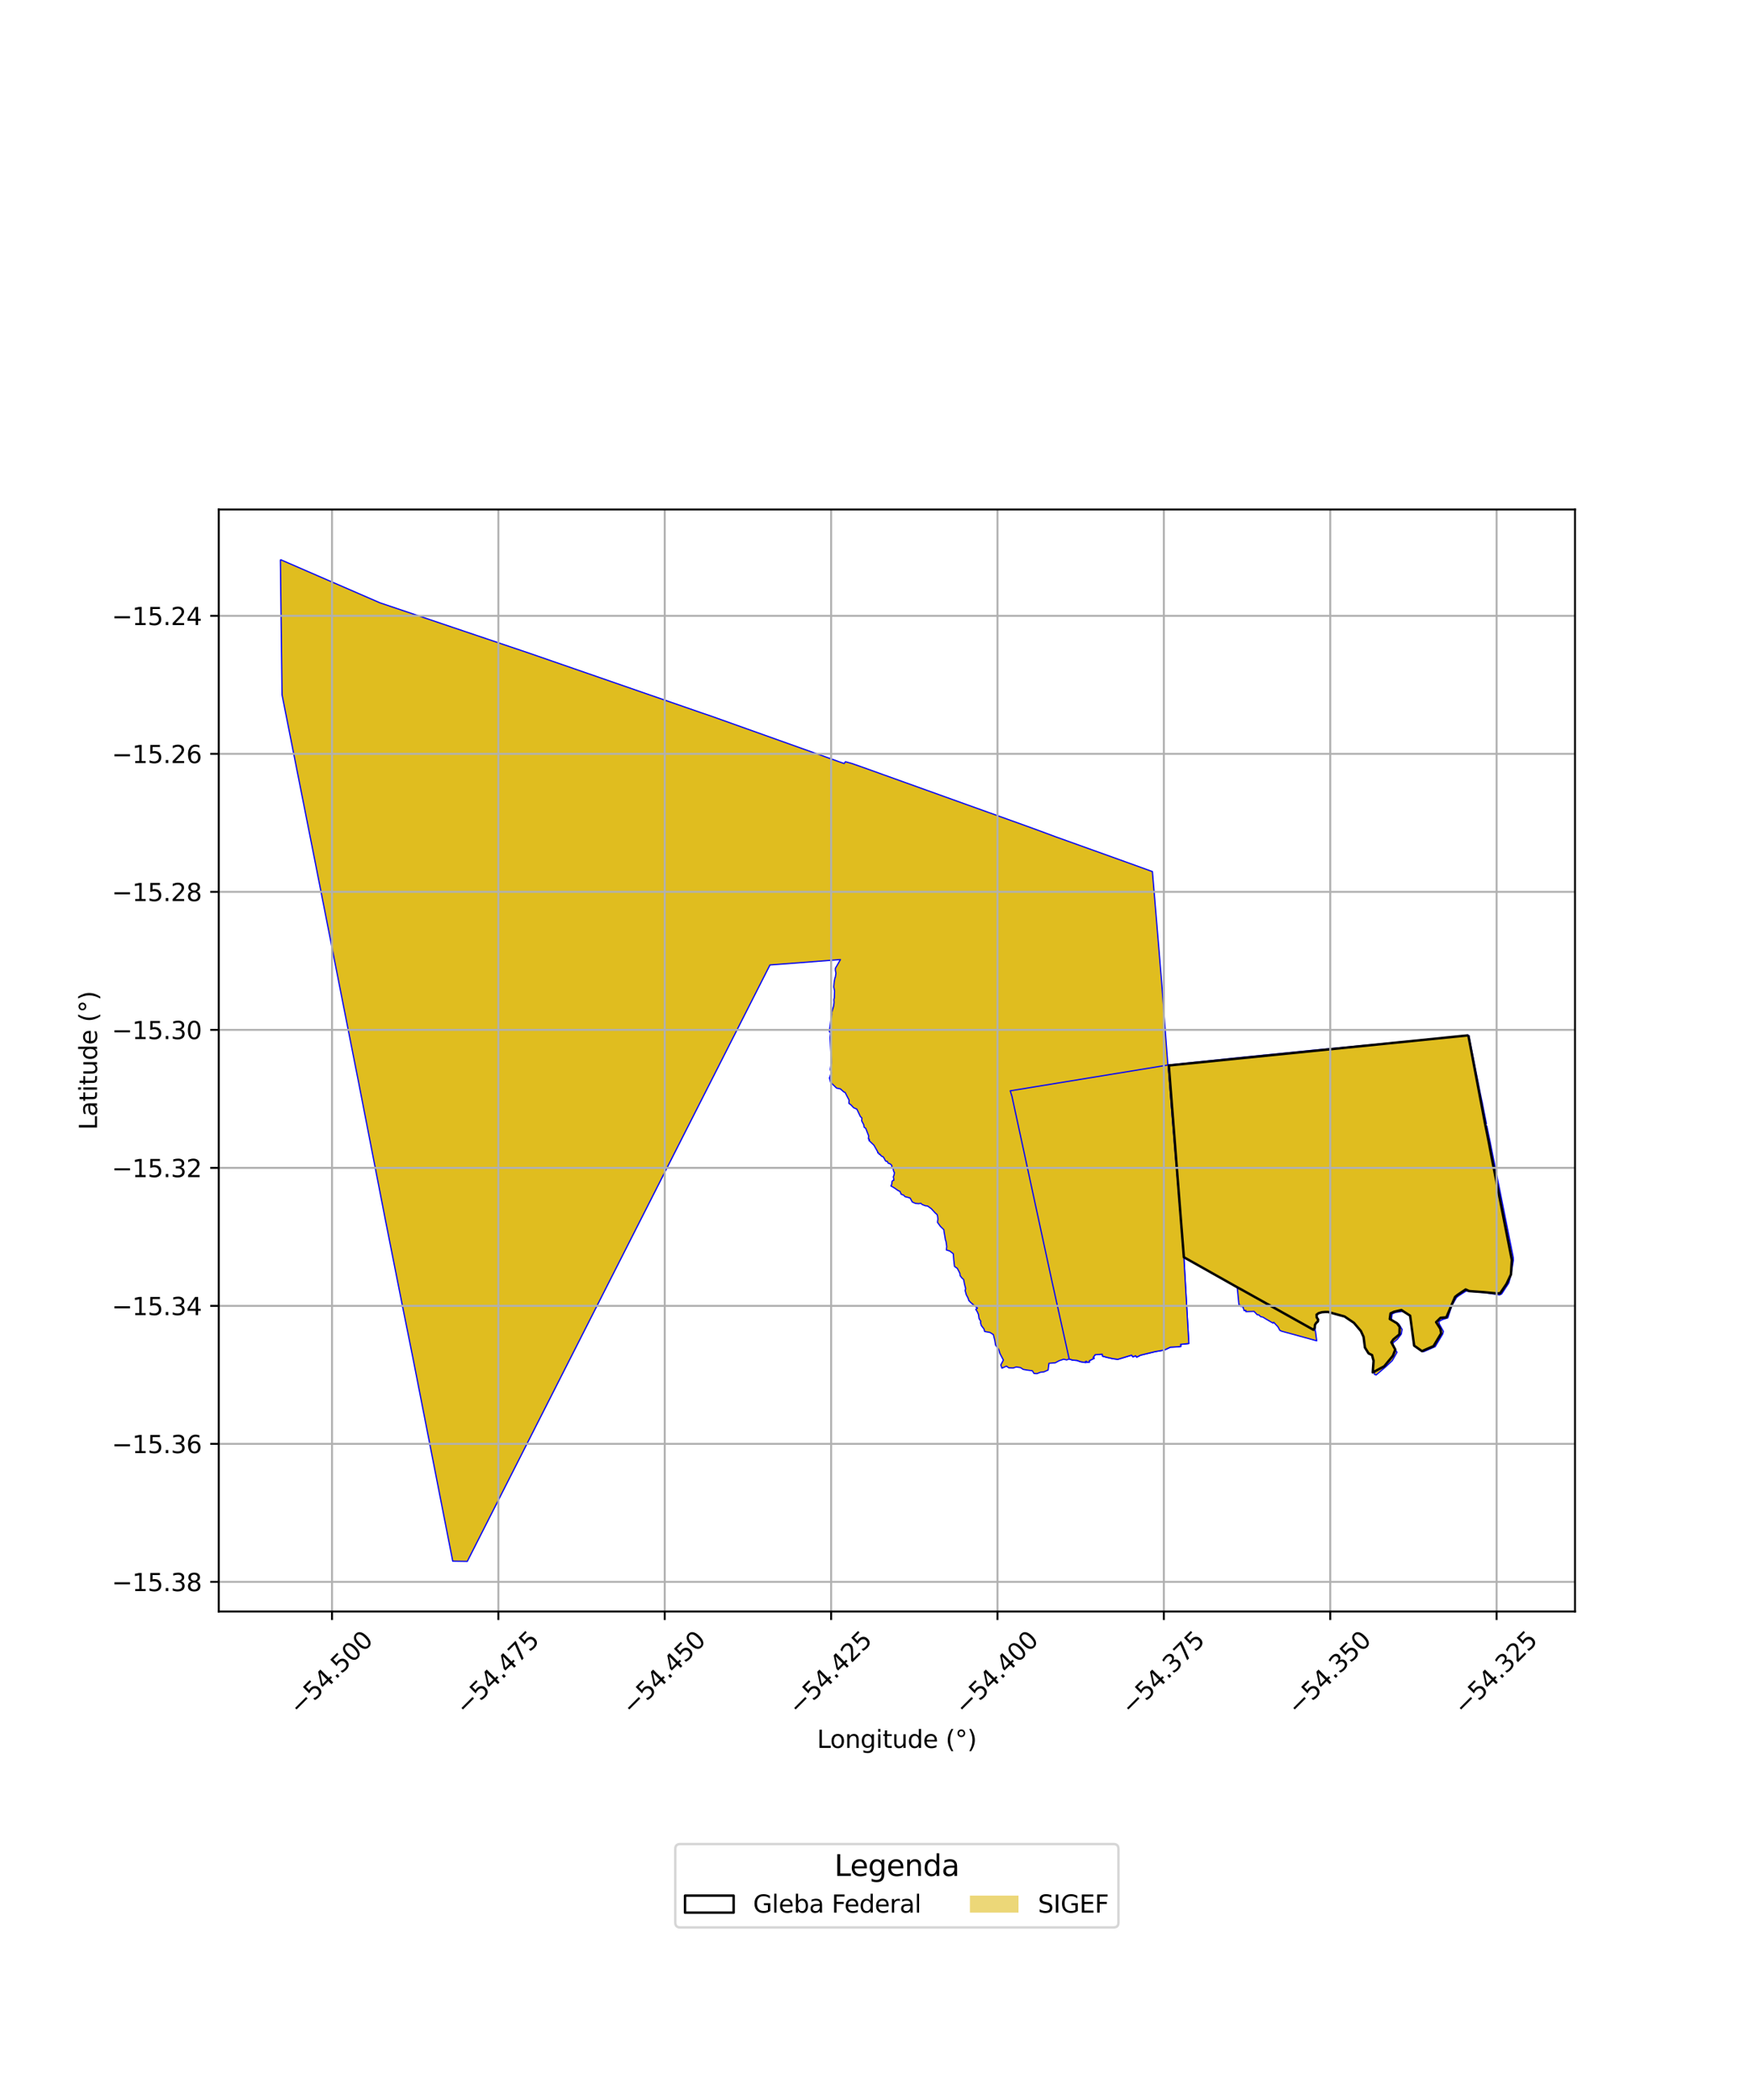 <?xml version="1.0" encoding="utf-8" standalone="no"?>
<!DOCTYPE svg PUBLIC "-//W3C//DTD SVG 1.1//EN"
  "http://www.w3.org/Graphics/SVG/1.1/DTD/svg11.dtd">
<svg xmlns:xlink="http://www.w3.org/1999/xlink" width="720pt" height="864pt" viewBox="0 0 720 864" xmlns="http://www.w3.org/2000/svg" version="1.1">
 <defs>
  <style type="text/css">*{stroke-linejoin: round; stroke-linecap: butt}</style>
 </defs>
 <g id="figure_1">
  <g id="patch_1">
   <path d="M 0 864 
L 720 864 
L 720 0 
L 0 0 
z
" style="fill: #ffffff"/>
  </g>
  <g id="axes_1">
   <g id="patch_2">
    <path d="M 90 663.02 
L 648 663.02 
L 648 209.62 
L 90 209.62 
z
" style="fill: #ffffff"/>
   </g>
   <g id="PatchCollection_1">
    <path d="M 115.364 230.229 
L 156.335 248.016 
L 217.997 268.826 
L 263.679 284.645 
L 288.61 293.276 
L 292.406 294.566 
L 347.28 314.133 
L 347.842 313.383 
L 350.542 314.144 
L 353.766 315.262 
L 362.848 318.518 
L 371.245 321.529 
L 379.985 324.667 
L 388.726 327.806 
L 397.459 330.942 
L 406.2 334.075 
L 421.694 339.633 
L 426.936 341.539 
L 434.434 344.319 
L 463.345 354.686 
L 474.137 358.59 
L 476.333 384.757 
L 477.876 403.397 
L 484.487 491.287 
L 485.075 491.955 
L 487.075 517.258 
L 489.108 552.764 
L 485.696 553.129 
L 485.864 553.953 
L 484.532 554.134 
L 481.491 554.292 
L 479.005 555.469 
L 475.207 556.122 
L 472.288 556.826 
L 469.269 557.568 
L 467.684 558.375 
L 467.193 557.815 
L 466.136 558.284 
L 465.545 557.561 
L 459.867 559.287 
L 457.784 559 
L 455.323 558.44 
L 453.588 557.963 
L 453.477 557.159 
L 450.57 557.387 
L 449.712 558.584 
L 450.208 558.841 
L 449.094 559.387 
L 448.128 559.898 
L 448.245 560.434 
L 447.194 560.531 
L 447.051 560.069 
L 446.609 560.126 
L 446.696 560.593 
L 444.589 560.266 
L 443.086 559.733 
L 441.224 559.581 
L 439.877 559.136 
L 438.857 559.519 
L 437.64 559.218 
L 435.747 559.854 
L 434.138 560.708 
L 431.561 560.914 
L 431.225 563.672 
L 429.48 564.439 
L 428.054 564.604 
L 426.613 565.156 
L 425.423 565.091 
L 424.728 563.963 
L 422.613 563.692 
L 420.954 563.398 
L 419.881 562.683 
L 418.135 562.4 
L 416.854 562.847 
L 415.102 562.789 
L 414.069 562.074 
L 412.232 562.906 
L 411.76 561.572 
L 412.831 559.584 
L 411.422 556.916 
L 410.876 555.126 
L 409.584 553.381 
L 409.282 551.445 
L 408.689 549.09 
L 407.33 548.214 
L 405.108 547.803 
L 404.837 546.78 
L 403.771 545.403 
L 403.392 544.144 
L 403.536 543.662 
L 402.799 542.474 
L 402.553 540.782 
L 402.069 539.674 
L 401.461 538.711 
L 402.146 538.223 
L 399.425 535.933 
L 398.618 535.087 
L 398.284 534.067 
L 397.571 532.738 
L 397.083 530.952 
L 397.3 530.179 
L 396.827 528.326 
L 396.465 526.437 
L 395.741 525.776 
L 395.026 524.845 
L 394.929 523.904 
L 393.864 521.84 
L 392.71 521.058 
L 392.404 518.466 
L 392.207 515.823 
L 390.731 514.692 
L 389.366 514.283 
L 389.509 512.867 
L 389.209 510.734 
L 389 510.23 
L 388.39 506.617 
L 388.332 505.946 
L 386.928 504.584 
L 385.704 502.918 
L 385.87 501.454 
L 385.741 500.396 
L 385.518 499.676 
L 384.782 499.052 
L 383.153 497.282 
L 381.64 496.19 
L 380.68 496.075 
L 379.34 495.547 
L 378.897 495.091 
L 377.96 495.229 
L 376.667 495.118 
L 375.326 494.527 
L 374.454 492.914 
L 373.466 492.614 
L 372.332 492.335 
L 371.87 491.791 
L 371.412 491.577 
L 370.753 491.345 
L 370.302 490.215 
L 369.44 489.786 
L 368.189 488.903 
L 367.179 488.274 
L 366.574 487.969 
L 366.946 486.994 
L 366.988 486.168 
L 367.32 485.672 
L 367.729 485.623 
L 367.741 485.158 
L 367.536 484.137 
L 367.834 483.499 
L 367.995 482.384 
L 367.726 482.037 
L 367.522 481.239 
L 367.455 480.799 
L 366.936 480.307 
L 366.868 479.436 
L 366.534 479.085 
L 366.029 478.748 
L 365.405 478.571 
L 365.042 477.79 
L 364.603 477.82 
L 364.258 477.51 
L 363.573 476.223 
L 363.23 475.861 
L 362.821 475.746 
L 362.259 475.28 
L 362.181 474.959 
L 361.689 474.879 
L 361.402 474.289 
L 361.104 474.27 
L 361.071 473.818 
L 359.541 471.15 
L 357.47 469.18 
L 357.724 468.953 
L 357.61 468.675 
L 357.276 468.553 
L 357.381 467.307 
L 356.166 464.199 
L 355.541 463.801 
L 355.376 462.786 
L 354.505 461.111 
L 354.612 459.989 
L 353.986 459.375 
L 352.527 456.334 
L 351.204 455.747 
L 350.074 454.543 
L 349.24 453.956 
L 349.317 452.598 
L 347.696 449.462 
L 347.136 449.219 
L 345.735 447.988 
L 344.18 447.675 
L 341.732 445.291 
L 341.254 443.537 
L 342.001 441.423 
L 341.58 439.988 
L 342.026 437.286 
L 341.968 435.514 
L 341.48 426.856 
L 341.738 424.919 
L 341.195 424.403 
L 341.985 418.595 
L 342.13 417.807 
L 342.221 417.44 
L 342.195 416.485 
L 342.966 413.947 
L 343.15 412.453 
L 343.084 411.206 
L 343.259 410.556 
L 343.362 407.719 
L 343.03 406.054 
L 343.233 403.82 
L 343.5 402.421 
L 343.698 401.955 
L 343.926 400.396 
L 343.699 399.255 
L 343.7 398.372 
L 344.653 396.754 
L 345.772 394.792 
L 321.38 396.679 
L 316.783 397.018 
L 192.257 642.411 
L 186.265 642.314 
L 183.674 629.089 
L 179.162 606.063 
L 170.082 559.717 
L 168.243 550.538 
L 165.642 537.631 
L 158.673 502.515 
L 147.63 445.794 
L 140.588 410.182 
L 129.454 353.611 
L 116.03 285.833 
L 115.364 230.229 
" clip-path="url(#p179f3bffa0)" style="fill: #e0bd1f; stroke: #0000ff; stroke-width: 0.5"/>
    <path d="M 480.63 438.17 
L 482.511 461.964 
L 487.075 517.258 
L 489.124 552.749 
L 485.712 553.113 
L 485.88 553.937 
L 484.548 554.119 
L 481.507 554.276 
L 479.021 555.454 
L 475.223 556.106 
L 472.304 556.809 
L 469.285 557.551 
L 467.7 558.358 
L 467.209 557.799 
L 466.151 558.267 
L 465.561 557.544 
L 459.883 559.27 
L 457.8 558.983 
L 455.339 558.423 
L 453.603 557.946 
L 453.492 557.142 
L 450.585 557.37 
L 449.728 558.567 
L 450.223 558.823 
L 449.109 559.37 
L 448.144 559.881 
L 448.261 560.416 
L 447.21 560.514 
L 447.067 560.052 
L 446.625 560.109 
L 446.711 560.576 
L 444.605 560.249 
L 443.101 559.716 
L 441.239 559.564 
L 439.892 559.119 
L 432.773 527.011 
L 416.335 451.005 
L 415.632 448.801 
L 480.63 438.17 
" clip-path="url(#p179f3bffa0)" style="fill: #e0bd1f; stroke: #0000ff; stroke-width: 0.5"/>
    <path d="M 514.983 459.34 
L 516.88 484.653 
L 516.946 485.453 
L 520.581 536.046 
L 510.805 530.575 
L 507.954 487.225 
L 507.922 486.75 
L 507.9 486.401 
L 507.401 478.689 
L 506.219 460.087 
L 513.697 459.471 
L 514.983 459.34 
" clip-path="url(#p179f3bffa0)" style="fill: #e0bd1f; stroke: #0000ff; stroke-width: 0.5"/>
    <path d="M 509.04 529.622 
L 510.805 530.575 
L 520.581 536.046 
L 541.196 547.565 
L 541.743 551.652 
L 527.334 547.703 
L 526.565 547.341 
L 525.776 545.886 
L 524.023 544.033 
L 523.715 544.348 
L 520.303 542.367 
L 519.722 541.96 
L 518.651 541.686 
L 517.904 540.974 
L 517.289 540.958 
L 515.949 539.541 
L 512.594 539.647 
L 512.562 539.105 
L 511.908 539.25 
L 511.298 537.577 
L 510.496 537.537 
L 510.665 537.419 
L 510.323 536.97 
L 509.724 536.871 
L 509.04 529.622 
" clip-path="url(#p179f3bffa0)" style="fill: #e0bd1f; stroke: #0000ff; stroke-width: 0.5"/>
    <path d="M 519.964 434.118 
L 521.611 458.858 
L 514.983 459.34 
L 513.697 459.471 
L 512.019 434.918 
L 519.964 434.118 
" clip-path="url(#p179f3bffa0)" style="fill: #e0bd1f; stroke: #0000ff; stroke-width: 0.5"/>
    <path d="M 540.985 457.302 
L 541.273 462.392 
L 541.911 471.291 
L 541.986 472.116 
L 543.017 486.128 
L 546.85 540.004 
L 546.418 539.785 
L 545.143 539.79 
L 543.89 539.892 
L 542.521 540.278 
L 541.684 540.903 
L 541.727 541.988 
L 542.305 542.878 
L 542.21 543.672 
L 541.51 544.3 
L 541.006 545.121 
L 540.924 546.311 
L 541.133 547.097 
L 520.581 536.046 
L 516.946 485.453 
L 516.88 484.653 
L 514.983 459.34 
L 521.611 458.858 
L 540.985 457.302 
" clip-path="url(#p179f3bffa0)" style="fill: #e0bd1f; stroke: #0000ff; stroke-width: 0.5"/>
    <path d="M 539.011 432.222 
L 540.374 450.047 
L 540.985 457.302 
L 521.611 458.858 
L 519.964 434.118 
L 539.011 432.222 
" clip-path="url(#p179f3bffa0)" style="fill: #e0bd1f; stroke: #0000ff; stroke-width: 0.5"/>
    <path d="M 488.527 461.533 
L 489.769 479.753 
L 492.533 520.322 
L 487.075 517.258 
L 482.511 461.964 
L 488.527 461.533 
" clip-path="url(#p179f3bffa0)" style="fill: #e0bd1f; stroke: #0000ff; stroke-width: 0.5"/>
    <path d="M 512.019 434.918 
L 513.697 459.471 
L 506.219 460.087 
L 488.527 461.533 
L 482.511 461.964 
L 480.63 438.17 
L 512.019 434.918 
" clip-path="url(#p179f3bffa0)" style="fill: #e0bd1f; stroke: #0000ff; stroke-width: 0.5"/>
    <path d="M 506.219 460.087 
L 507.401 478.689 
L 489.769 479.753 
L 488.527 461.533 
L 506.219 460.087 
" clip-path="url(#p179f3bffa0)" style="fill: #e0bd1f; stroke: #0000ff; stroke-width: 0.5"/>
    <path d="M 507.401 478.689 
L 507.922 486.75 
L 510.805 530.575 
L 509.04 529.622 
L 492.533 520.322 
L 490.498 490.428 
L 489.769 479.753 
L 507.401 478.689 
" clip-path="url(#p179f3bffa0)" style="fill: #e0bd1f; stroke: #0000ff; stroke-width: 0.5"/>
    <path d="M 604.299 425.89 
L 609.237 450.887 
L 592.001 452.625 
L 591.146 444.631 
L 540.374 450.047 
L 539.011 432.222 
L 589.341 427.416 
L 590.184 427.333 
L 604.299 425.89 
" clip-path="url(#p179f3bffa0)" style="fill: #e0bd1f; stroke: #0000ff; stroke-width: 0.5"/>
    <path d="M 609.824 453.569 
L 611.557 462.372 
L 541.911 471.291 
L 541.273 462.392 
L 609.824 453.569 
" clip-path="url(#p179f3bffa0)" style="fill: #e0bd1f; stroke: #0000ff; stroke-width: 0.5"/>
    <path d="M 591.146 444.631 
L 592.001 452.625 
L 609.237 450.887 
L 609.824 453.569 
L 541.273 462.392 
L 540.985 457.302 
L 540.374 450.047 
L 591.146 444.631 
" clip-path="url(#p179f3bffa0)" style="fill: #e0bd1f; stroke: #0000ff; stroke-width: 0.5"/>
    <path d="M 586.157 481.175 
L 593.468 542.894 
L 591.945 543.748 
L 592.246 544.868 
L 593.846 547.737 
L 593.599 548.828 
L 590.472 554.062 
L 585.716 556.131 
L 584.2 555.539 
L 582.542 553.899 
L 581.493 551.384 
L 580.81 541.547 
L 577.004 539.529 
L 574.163 539.975 
L 572.758 540.595 
L 572.448 543.117 
L 575.513 544.732 
L 576.871 546.947 
L 576.543 548.877 
L 574.94 550.984 
L 573.15 552.471 
L 573.148 553.851 
L 574.776 556.368 
L 572.837 559.795 
L 570.112 562.365 
L 566.202 565.688 
L 565.464 565.44 
L 565.765 560.11 
L 565.102 558.146 
L 563.754 557.043 
L 561.964 554.784 
L 561.658 550.275 
L 560.546 547.849 
L 557.759 544.38 
L 553.84 541.873 
L 546.85 540.004 
L 543.017 486.128 
L 586.157 481.175 
" clip-path="url(#p179f3bffa0)" style="fill: #e0bd1f; stroke: #0000ff; stroke-width: 0.5"/>
    <path d="M 614.699 477.898 
L 622.609 517.405 
L 622.636 518.598 
L 621.657 524.589 
L 620.758 527.864 
L 617.851 532.342 
L 616.968 532.772 
L 611.241 531.883 
L 603.194 531.176 
L 600.254 533.052 
L 599.28 533.82 
L 597.352 537.091 
L 595.674 542.226 
L 593.468 542.894 
L 586.157 481.175 
L 614.699 477.898 
" clip-path="url(#p179f3bffa0)" style="fill: #e0bd1f; stroke: #0000ff; stroke-width: 0.5"/>
    <path d="M 611.691 463.107 
L 613.198 470.402 
L 614.699 477.898 
L 586.157 481.175 
L 543.017 486.128 
L 541.998 472.27 
L 611.691 463.107 
" clip-path="url(#p179f3bffa0)" style="fill: #e0bd1f; stroke: #0000ff; stroke-width: 0.5"/>
    <path d="M 604.107 425.965 
L 611.062 462.625 
L 612.572 470.171 
L 613.585 475.568 
L 622.011 518.367 
L 621.649 524.351 
L 619.816 528.234 
L 617.194 532.106 
L 615.535 532.118 
L 610.603 531.63 
L 604.492 531.196 
L 602.995 530.532 
L 599.609 532.817 
L 598.654 533.588 
L 595.074 541.989 
L 592.681 542.189 
L 590.86 543.966 
L 592.615 546.721 
L 592.934 548.607 
L 589.805 553.827 
L 585.048 555.902 
L 581.823 553.645 
L 580.164 541.312 
L 576.581 539.001 
L 573.534 539.7 
L 572.12 540.365 
L 571.802 542.667 
L 574.771 544.431 
L 575.868 545.933 
L 575.762 549.005 
L 573.285 551.055 
L 572.441 552.27 
L 574.061 555.25 
L 573.085 557.808 
L 569.515 562.133 
L 564.787 564.654 
L 565.122 559.886 
L 564.483 557.5 
L 563.078 556.833 
L 561.575 554.435 
L 561.014 550.053 
L 559.901 547.623 
L 557.032 544.24 
L 553.196 541.646 
L 546.418 539.785 
L 545.143 539.79 
L 543.89 539.892 
L 542.521 540.278 
L 541.684 540.903 
L 541.727 541.988 
L 542.305 542.878 
L 542.21 543.672 
L 541.51 544.3 
L 541.006 545.121 
L 540.924 546.311 
L 540.393 547.113 
L 510.805 530.575 
L 509.04 529.622 
L 492.533 520.322 
L 487.075 517.258 
L 485.075 491.955 
L 480.885 438.366 
L 604.107 425.965 
" clip-path="url(#p179f3bffa0)" style="fill: #e0bd1f; stroke: #0000ff; stroke-width: 0.5"/>
   </g>
   <g id="PatchCollection_2">
    <path d="M 604.107 425.965 
L 611.062 462.625 
L 612.572 470.171 
L 613.585 475.568 
L 622.011 518.367 
L 621.649 524.351 
L 619.816 528.234 
L 617.194 532.106 
L 615.535 532.118 
L 610.603 531.63 
L 604.492 531.196 
L 602.995 530.532 
L 599.609 532.817 
L 598.654 533.588 
L 595.074 541.989 
L 592.681 542.189 
L 590.86 543.966 
L 592.615 546.721 
L 592.934 548.607 
L 589.805 553.827 
L 585.048 555.902 
L 581.823 553.645 
L 580.164 541.312 
L 576.581 539.001 
L 573.534 539.7 
L 572.12 540.365 
L 571.802 542.667 
L 574.771 544.431 
L 575.868 545.933 
L 575.762 549.005 
L 573.285 551.055 
L 572.441 552.27 
L 574.061 555.25 
L 573.085 557.808 
L 569.515 562.133 
L 564.787 564.654 
L 565.122 559.886 
L 564.483 557.5 
L 563.078 556.833 
L 561.575 554.435 
L 561.014 550.053 
L 559.901 547.623 
L 557.032 544.24 
L 553.196 541.646 
L 546.418 539.785 
L 545.143 539.79 
L 543.89 539.892 
L 542.521 540.278 
L 541.684 540.903 
L 541.727 541.988 
L 542.305 542.878 
L 542.21 543.672 
L 541.51 544.3 
L 541.006 545.121 
L 540.924 546.311 
L 540.393 547.113 
L 510.805 530.575 
L 509.04 529.622 
L 492.533 520.322 
L 487.075 517.258 
L 485.075 491.955 
L 480.885 438.366 
L 604.107 425.965 
" clip-path="url(#p179f3bffa0)" style="fill: none; stroke: #000000"/>
   </g>
   <g id="matplotlib.axis_1">
    <g id="xtick_1">
     <g id="line2d_1">
      <path d="M 136.595 663.02 
L 136.595 209.62 
" clip-path="url(#p179f3bffa0)" style="fill: none; stroke: #b0b0b0; stroke-width: 0.8; stroke-linecap: square"/>
     </g>
     <g id="line2d_2">
      <defs>
       <path id="mec76b5259a" d="M 0 0 
L 0 3.5 
" style="stroke: #000000; stroke-width: 0.8"/>
      </defs>
      <g>
       <use xlink:href="#mec76b5259a" x="136.595" y="663.02" style="stroke: #000000; stroke-width: 0.8"/>
      </g>
     </g>
     <g id="text_1">
      <!-- −54.500 -->
      <g transform="translate(123.213 706.061) rotate(-45) scale(0.1 -0.1)">
       <defs>
        <path id="DejaVuSans-2212" d="M 678 2272 
L 4684 2272 
L 4684 1741 
L 678 1741 
L 678 2272 
z
" transform="scale(0.016)"/>
        <path id="DejaVuSans-35" d="M 691 4666 
L 3169 4666 
L 3169 4134 
L 1269 4134 
L 1269 2991 
Q 1406 3038 1543 3061 
Q 1681 3084 1819 3084 
Q 2600 3084 3056 2656 
Q 3513 2228 3513 1497 
Q 3513 744 3044 326 
Q 2575 -91 1722 -91 
Q 1428 -91 1123 -41 
Q 819 9 494 109 
L 494 744 
Q 775 591 1075 516 
Q 1375 441 1709 441 
Q 2250 441 2565 725 
Q 2881 1009 2881 1497 
Q 2881 1984 2565 2268 
Q 2250 2553 1709 2553 
Q 1456 2553 1204 2497 
Q 953 2441 691 2322 
L 691 4666 
z
" transform="scale(0.016)"/>
        <path id="DejaVuSans-34" d="M 2419 4116 
L 825 1625 
L 2419 1625 
L 2419 4116 
z
M 2253 4666 
L 3047 4666 
L 3047 1625 
L 3713 1625 
L 3713 1100 
L 3047 1100 
L 3047 0 
L 2419 0 
L 2419 1100 
L 313 1100 
L 313 1709 
L 2253 4666 
z
" transform="scale(0.016)"/>
        <path id="DejaVuSans-2e" d="M 684 794 
L 1344 794 
L 1344 0 
L 684 0 
L 684 794 
z
" transform="scale(0.016)"/>
        <path id="DejaVuSans-30" d="M 2034 4250 
Q 1547 4250 1301 3770 
Q 1056 3291 1056 2328 
Q 1056 1369 1301 889 
Q 1547 409 2034 409 
Q 2525 409 2770 889 
Q 3016 1369 3016 2328 
Q 3016 3291 2770 3770 
Q 2525 4250 2034 4250 
z
M 2034 4750 
Q 2819 4750 3233 4129 
Q 3647 3509 3647 2328 
Q 3647 1150 3233 529 
Q 2819 -91 2034 -91 
Q 1250 -91 836 529 
Q 422 1150 422 2328 
Q 422 3509 836 4129 
Q 1250 4750 2034 4750 
z
" transform="scale(0.016)"/>
       </defs>
       <use xlink:href="#DejaVuSans-2212"/>
       <use xlink:href="#DejaVuSans-35" transform="translate(83.789 0)"/>
       <use xlink:href="#DejaVuSans-34" transform="translate(147.412 0)"/>
       <use xlink:href="#DejaVuSans-2e" transform="translate(211.035 0)"/>
       <use xlink:href="#DejaVuSans-35" transform="translate(242.822 0)"/>
       <use xlink:href="#DejaVuSans-30" transform="translate(306.445 0)"/>
       <use xlink:href="#DejaVuSans-30" transform="translate(370.068 0)"/>
      </g>
     </g>
    </g>
    <g id="xtick_2">
     <g id="line2d_3">
      <path d="M 205.045 663.02 
L 205.045 209.62 
" clip-path="url(#p179f3bffa0)" style="fill: none; stroke: #b0b0b0; stroke-width: 0.8; stroke-linecap: square"/>
     </g>
     <g id="line2d_4">
      <g>
       <use xlink:href="#mec76b5259a" x="205.045" y="663.02" style="stroke: #000000; stroke-width: 0.8"/>
      </g>
     </g>
     <g id="text_2">
      <!-- −54.475 -->
      <g transform="translate(191.663 706.061) rotate(-45) scale(0.1 -0.1)">
       <defs>
        <path id="DejaVuSans-37" d="M 525 4666 
L 3525 4666 
L 3525 4397 
L 1831 0 
L 1172 0 
L 2766 4134 
L 525 4134 
L 525 4666 
z
" transform="scale(0.016)"/>
       </defs>
       <use xlink:href="#DejaVuSans-2212"/>
       <use xlink:href="#DejaVuSans-35" transform="translate(83.789 0)"/>
       <use xlink:href="#DejaVuSans-34" transform="translate(147.412 0)"/>
       <use xlink:href="#DejaVuSans-2e" transform="translate(211.035 0)"/>
       <use xlink:href="#DejaVuSans-34" transform="translate(242.822 0)"/>
       <use xlink:href="#DejaVuSans-37" transform="translate(306.445 0)"/>
       <use xlink:href="#DejaVuSans-35" transform="translate(370.068 0)"/>
      </g>
     </g>
    </g>
    <g id="xtick_3">
     <g id="line2d_5">
      <path d="M 273.495 663.02 
L 273.495 209.62 
" clip-path="url(#p179f3bffa0)" style="fill: none; stroke: #b0b0b0; stroke-width: 0.8; stroke-linecap: square"/>
     </g>
     <g id="line2d_6">
      <g>
       <use xlink:href="#mec76b5259a" x="273.495" y="663.02" style="stroke: #000000; stroke-width: 0.8"/>
      </g>
     </g>
     <g id="text_3">
      <!-- −54.450 -->
      <g transform="translate(260.113 706.061) rotate(-45) scale(0.1 -0.1)">
       <use xlink:href="#DejaVuSans-2212"/>
       <use xlink:href="#DejaVuSans-35" transform="translate(83.789 0)"/>
       <use xlink:href="#DejaVuSans-34" transform="translate(147.412 0)"/>
       <use xlink:href="#DejaVuSans-2e" transform="translate(211.035 0)"/>
       <use xlink:href="#DejaVuSans-34" transform="translate(242.822 0)"/>
       <use xlink:href="#DejaVuSans-35" transform="translate(306.445 0)"/>
       <use xlink:href="#DejaVuSans-30" transform="translate(370.068 0)"/>
      </g>
     </g>
    </g>
    <g id="xtick_4">
     <g id="line2d_7">
      <path d="M 341.945 663.02 
L 341.945 209.62 
" clip-path="url(#p179f3bffa0)" style="fill: none; stroke: #b0b0b0; stroke-width: 0.8; stroke-linecap: square"/>
     </g>
     <g id="line2d_8">
      <g>
       <use xlink:href="#mec76b5259a" x="341.945" y="663.02" style="stroke: #000000; stroke-width: 0.8"/>
      </g>
     </g>
     <g id="text_4">
      <!-- −54.425 -->
      <g transform="translate(328.562 706.061) rotate(-45) scale(0.1 -0.1)">
       <defs>
        <path id="DejaVuSans-32" d="M 1228 531 
L 3431 531 
L 3431 0 
L 469 0 
L 469 531 
Q 828 903 1448 1529 
Q 2069 2156 2228 2338 
Q 2531 2678 2651 2914 
Q 2772 3150 2772 3378 
Q 2772 3750 2511 3984 
Q 2250 4219 1831 4219 
Q 1534 4219 1204 4116 
Q 875 4013 500 3803 
L 500 4441 
Q 881 4594 1212 4672 
Q 1544 4750 1819 4750 
Q 2544 4750 2975 4387 
Q 3406 4025 3406 3419 
Q 3406 3131 3298 2873 
Q 3191 2616 2906 2266 
Q 2828 2175 2409 1742 
Q 1991 1309 1228 531 
z
" transform="scale(0.016)"/>
       </defs>
       <use xlink:href="#DejaVuSans-2212"/>
       <use xlink:href="#DejaVuSans-35" transform="translate(83.789 0)"/>
       <use xlink:href="#DejaVuSans-34" transform="translate(147.412 0)"/>
       <use xlink:href="#DejaVuSans-2e" transform="translate(211.035 0)"/>
       <use xlink:href="#DejaVuSans-34" transform="translate(242.822 0)"/>
       <use xlink:href="#DejaVuSans-32" transform="translate(306.445 0)"/>
       <use xlink:href="#DejaVuSans-35" transform="translate(370.068 0)"/>
      </g>
     </g>
    </g>
    <g id="xtick_5">
     <g id="line2d_9">
      <path d="M 410.395 663.02 
L 410.395 209.62 
" clip-path="url(#p179f3bffa0)" style="fill: none; stroke: #b0b0b0; stroke-width: 0.8; stroke-linecap: square"/>
     </g>
     <g id="line2d_10">
      <g>
       <use xlink:href="#mec76b5259a" x="410.395" y="663.02" style="stroke: #000000; stroke-width: 0.8"/>
      </g>
     </g>
     <g id="text_5">
      <!-- −54.400 -->
      <g transform="translate(397.012 706.061) rotate(-45) scale(0.1 -0.1)">
       <use xlink:href="#DejaVuSans-2212"/>
       <use xlink:href="#DejaVuSans-35" transform="translate(83.789 0)"/>
       <use xlink:href="#DejaVuSans-34" transform="translate(147.412 0)"/>
       <use xlink:href="#DejaVuSans-2e" transform="translate(211.035 0)"/>
       <use xlink:href="#DejaVuSans-34" transform="translate(242.822 0)"/>
       <use xlink:href="#DejaVuSans-30" transform="translate(306.445 0)"/>
       <use xlink:href="#DejaVuSans-30" transform="translate(370.068 0)"/>
      </g>
     </g>
    </g>
    <g id="xtick_6">
     <g id="line2d_11">
      <path d="M 478.845 663.02 
L 478.845 209.62 
" clip-path="url(#p179f3bffa0)" style="fill: none; stroke: #b0b0b0; stroke-width: 0.8; stroke-linecap: square"/>
     </g>
     <g id="line2d_12">
      <g>
       <use xlink:href="#mec76b5259a" x="478.845" y="663.02" style="stroke: #000000; stroke-width: 0.8"/>
      </g>
     </g>
     <g id="text_6">
      <!-- −54.375 -->
      <g transform="translate(465.462 706.061) rotate(-45) scale(0.1 -0.1)">
       <defs>
        <path id="DejaVuSans-33" d="M 2597 2516 
Q 3050 2419 3304 2112 
Q 3559 1806 3559 1356 
Q 3559 666 3084 287 
Q 2609 -91 1734 -91 
Q 1441 -91 1130 -33 
Q 819 25 488 141 
L 488 750 
Q 750 597 1062 519 
Q 1375 441 1716 441 
Q 2309 441 2620 675 
Q 2931 909 2931 1356 
Q 2931 1769 2642 2001 
Q 2353 2234 1838 2234 
L 1294 2234 
L 1294 2753 
L 1863 2753 
Q 2328 2753 2575 2939 
Q 2822 3125 2822 3475 
Q 2822 3834 2567 4026 
Q 2313 4219 1838 4219 
Q 1578 4219 1281 4162 
Q 984 4106 628 3988 
L 628 4550 
Q 988 4650 1302 4700 
Q 1616 4750 1894 4750 
Q 2613 4750 3031 4423 
Q 3450 4097 3450 3541 
Q 3450 3153 3228 2886 
Q 3006 2619 2597 2516 
z
" transform="scale(0.016)"/>
       </defs>
       <use xlink:href="#DejaVuSans-2212"/>
       <use xlink:href="#DejaVuSans-35" transform="translate(83.789 0)"/>
       <use xlink:href="#DejaVuSans-34" transform="translate(147.412 0)"/>
       <use xlink:href="#DejaVuSans-2e" transform="translate(211.035 0)"/>
       <use xlink:href="#DejaVuSans-33" transform="translate(242.822 0)"/>
       <use xlink:href="#DejaVuSans-37" transform="translate(306.445 0)"/>
       <use xlink:href="#DejaVuSans-35" transform="translate(370.068 0)"/>
      </g>
     </g>
    </g>
    <g id="xtick_7">
     <g id="line2d_13">
      <path d="M 547.295 663.02 
L 547.295 209.62 
" clip-path="url(#p179f3bffa0)" style="fill: none; stroke: #b0b0b0; stroke-width: 0.8; stroke-linecap: square"/>
     </g>
     <g id="line2d_14">
      <g>
       <use xlink:href="#mec76b5259a" x="547.295" y="663.02" style="stroke: #000000; stroke-width: 0.8"/>
      </g>
     </g>
     <g id="text_7">
      <!-- −54.350 -->
      <g transform="translate(533.912 706.061) rotate(-45) scale(0.1 -0.1)">
       <use xlink:href="#DejaVuSans-2212"/>
       <use xlink:href="#DejaVuSans-35" transform="translate(83.789 0)"/>
       <use xlink:href="#DejaVuSans-34" transform="translate(147.412 0)"/>
       <use xlink:href="#DejaVuSans-2e" transform="translate(211.035 0)"/>
       <use xlink:href="#DejaVuSans-33" transform="translate(242.822 0)"/>
       <use xlink:href="#DejaVuSans-35" transform="translate(306.445 0)"/>
       <use xlink:href="#DejaVuSans-30" transform="translate(370.068 0)"/>
      </g>
     </g>
    </g>
    <g id="xtick_8">
     <g id="line2d_15">
      <path d="M 615.745 663.02 
L 615.745 209.62 
" clip-path="url(#p179f3bffa0)" style="fill: none; stroke: #b0b0b0; stroke-width: 0.8; stroke-linecap: square"/>
     </g>
     <g id="line2d_16">
      <g>
       <use xlink:href="#mec76b5259a" x="615.745" y="663.02" style="stroke: #000000; stroke-width: 0.8"/>
      </g>
     </g>
     <g id="text_8">
      <!-- −54.325 -->
      <g transform="translate(602.362 706.061) rotate(-45) scale(0.1 -0.1)">
       <use xlink:href="#DejaVuSans-2212"/>
       <use xlink:href="#DejaVuSans-35" transform="translate(83.789 0)"/>
       <use xlink:href="#DejaVuSans-34" transform="translate(147.412 0)"/>
       <use xlink:href="#DejaVuSans-2e" transform="translate(211.035 0)"/>
       <use xlink:href="#DejaVuSans-33" transform="translate(242.822 0)"/>
       <use xlink:href="#DejaVuSans-32" transform="translate(306.445 0)"/>
       <use xlink:href="#DejaVuSans-35" transform="translate(370.068 0)"/>
      </g>
     </g>
    </g>
    <g id="text_9">
     <!-- Longitude (°) -->
     <g transform="translate(336.14 719.13) scale(0.1 -0.1)">
      <defs>
       <path id="DejaVuSans-4c" d="M 628 4666 
L 1259 4666 
L 1259 531 
L 3531 531 
L 3531 0 
L 628 0 
L 628 4666 
z
" transform="scale(0.016)"/>
       <path id="DejaVuSans-6f" d="M 1959 3097 
Q 1497 3097 1228 2736 
Q 959 2375 959 1747 
Q 959 1119 1226 758 
Q 1494 397 1959 397 
Q 2419 397 2687 759 
Q 2956 1122 2956 1747 
Q 2956 2369 2687 2733 
Q 2419 3097 1959 3097 
z
M 1959 3584 
Q 2709 3584 3137 3096 
Q 3566 2609 3566 1747 
Q 3566 888 3137 398 
Q 2709 -91 1959 -91 
Q 1206 -91 779 398 
Q 353 888 353 1747 
Q 353 2609 779 3096 
Q 1206 3584 1959 3584 
z
" transform="scale(0.016)"/>
       <path id="DejaVuSans-6e" d="M 3513 2113 
L 3513 0 
L 2938 0 
L 2938 2094 
Q 2938 2591 2744 2837 
Q 2550 3084 2163 3084 
Q 1697 3084 1428 2787 
Q 1159 2491 1159 1978 
L 1159 0 
L 581 0 
L 581 3500 
L 1159 3500 
L 1159 2956 
Q 1366 3272 1645 3428 
Q 1925 3584 2291 3584 
Q 2894 3584 3203 3211 
Q 3513 2838 3513 2113 
z
" transform="scale(0.016)"/>
       <path id="DejaVuSans-67" d="M 2906 1791 
Q 2906 2416 2648 2759 
Q 2391 3103 1925 3103 
Q 1463 3103 1205 2759 
Q 947 2416 947 1791 
Q 947 1169 1205 825 
Q 1463 481 1925 481 
Q 2391 481 2648 825 
Q 2906 1169 2906 1791 
z
M 3481 434 
Q 3481 -459 3084 -895 
Q 2688 -1331 1869 -1331 
Q 1566 -1331 1297 -1286 
Q 1028 -1241 775 -1147 
L 775 -588 
Q 1028 -725 1275 -790 
Q 1522 -856 1778 -856 
Q 2344 -856 2625 -561 
Q 2906 -266 2906 331 
L 2906 616 
Q 2728 306 2450 153 
Q 2172 0 1784 0 
Q 1141 0 747 490 
Q 353 981 353 1791 
Q 353 2603 747 3093 
Q 1141 3584 1784 3584 
Q 2172 3584 2450 3431 
Q 2728 3278 2906 2969 
L 2906 3500 
L 3481 3500 
L 3481 434 
z
" transform="scale(0.016)"/>
       <path id="DejaVuSans-69" d="M 603 3500 
L 1178 3500 
L 1178 0 
L 603 0 
L 603 3500 
z
M 603 4863 
L 1178 4863 
L 1178 4134 
L 603 4134 
L 603 4863 
z
" transform="scale(0.016)"/>
       <path id="DejaVuSans-74" d="M 1172 4494 
L 1172 3500 
L 2356 3500 
L 2356 3053 
L 1172 3053 
L 1172 1153 
Q 1172 725 1289 603 
Q 1406 481 1766 481 
L 2356 481 
L 2356 0 
L 1766 0 
Q 1100 0 847 248 
Q 594 497 594 1153 
L 594 3053 
L 172 3053 
L 172 3500 
L 594 3500 
L 594 4494 
L 1172 4494 
z
" transform="scale(0.016)"/>
       <path id="DejaVuSans-75" d="M 544 1381 
L 544 3500 
L 1119 3500 
L 1119 1403 
Q 1119 906 1312 657 
Q 1506 409 1894 409 
Q 2359 409 2629 706 
Q 2900 1003 2900 1516 
L 2900 3500 
L 3475 3500 
L 3475 0 
L 2900 0 
L 2900 538 
Q 2691 219 2414 64 
Q 2138 -91 1772 -91 
Q 1169 -91 856 284 
Q 544 659 544 1381 
z
M 1991 3584 
L 1991 3584 
z
" transform="scale(0.016)"/>
       <path id="DejaVuSans-64" d="M 2906 2969 
L 2906 4863 
L 3481 4863 
L 3481 0 
L 2906 0 
L 2906 525 
Q 2725 213 2448 61 
Q 2172 -91 1784 -91 
Q 1150 -91 751 415 
Q 353 922 353 1747 
Q 353 2572 751 3078 
Q 1150 3584 1784 3584 
Q 2172 3584 2448 3432 
Q 2725 3281 2906 2969 
z
M 947 1747 
Q 947 1113 1208 752 
Q 1469 391 1925 391 
Q 2381 391 2643 752 
Q 2906 1113 2906 1747 
Q 2906 2381 2643 2742 
Q 2381 3103 1925 3103 
Q 1469 3103 1208 2742 
Q 947 2381 947 1747 
z
" transform="scale(0.016)"/>
       <path id="DejaVuSans-65" d="M 3597 1894 
L 3597 1613 
L 953 1613 
Q 991 1019 1311 708 
Q 1631 397 2203 397 
Q 2534 397 2845 478 
Q 3156 559 3463 722 
L 3463 178 
Q 3153 47 2828 -22 
Q 2503 -91 2169 -91 
Q 1331 -91 842 396 
Q 353 884 353 1716 
Q 353 2575 817 3079 
Q 1281 3584 2069 3584 
Q 2775 3584 3186 3129 
Q 3597 2675 3597 1894 
z
M 3022 2063 
Q 3016 2534 2758 2815 
Q 2500 3097 2075 3097 
Q 1594 3097 1305 2825 
Q 1016 2553 972 2059 
L 3022 2063 
z
" transform="scale(0.016)"/>
       <path id="DejaVuSans-20" transform="scale(0.016)"/>
       <path id="DejaVuSans-28" d="M 1984 4856 
Q 1566 4138 1362 3434 
Q 1159 2731 1159 2009 
Q 1159 1288 1364 580 
Q 1569 -128 1984 -844 
L 1484 -844 
Q 1016 -109 783 600 
Q 550 1309 550 2009 
Q 550 2706 781 3412 
Q 1013 4119 1484 4856 
L 1984 4856 
z
" transform="scale(0.016)"/>
       <path id="DejaVuSans-b0" d="M 1600 4347 
Q 1350 4347 1178 4173 
Q 1006 4000 1006 3750 
Q 1006 3503 1178 3333 
Q 1350 3163 1600 3163 
Q 1850 3163 2022 3333 
Q 2194 3503 2194 3750 
Q 2194 3997 2020 4172 
Q 1847 4347 1600 4347 
z
M 1600 4750 
Q 1800 4750 1984 4673 
Q 2169 4597 2303 4453 
Q 2447 4313 2519 4134 
Q 2591 3956 2591 3750 
Q 2591 3338 2302 3052 
Q 2013 2766 1594 2766 
Q 1172 2766 890 3047 
Q 609 3328 609 3750 
Q 609 4169 896 4459 
Q 1184 4750 1600 4750 
z
" transform="scale(0.016)"/>
       <path id="DejaVuSans-29" d="M 513 4856 
L 1013 4856 
Q 1481 4119 1714 3412 
Q 1947 2706 1947 2009 
Q 1947 1309 1714 600 
Q 1481 -109 1013 -844 
L 513 -844 
Q 928 -128 1133 580 
Q 1338 1288 1338 2009 
Q 1338 2731 1133 3434 
Q 928 4138 513 4856 
z
" transform="scale(0.016)"/>
      </defs>
      <use xlink:href="#DejaVuSans-4c"/>
      <use xlink:href="#DejaVuSans-6f" transform="translate(53.963 0)"/>
      <use xlink:href="#DejaVuSans-6e" transform="translate(115.145 0)"/>
      <use xlink:href="#DejaVuSans-67" transform="translate(178.523 0)"/>
      <use xlink:href="#DejaVuSans-69" transform="translate(242 0)"/>
      <use xlink:href="#DejaVuSans-74" transform="translate(269.783 0)"/>
      <use xlink:href="#DejaVuSans-75" transform="translate(308.992 0)"/>
      <use xlink:href="#DejaVuSans-64" transform="translate(372.371 0)"/>
      <use xlink:href="#DejaVuSans-65" transform="translate(435.848 0)"/>
      <use xlink:href="#DejaVuSans-20" transform="translate(497.371 0)"/>
      <use xlink:href="#DejaVuSans-28" transform="translate(529.158 0)"/>
      <use xlink:href="#DejaVuSans-b0" transform="translate(568.172 0)"/>
      <use xlink:href="#DejaVuSans-29" transform="translate(618.172 0)"/>
     </g>
    </g>
   </g>
   <g id="matplotlib.axis_2">
    <g id="ytick_1">
     <g id="line2d_17">
      <path d="M 90 650.833 
L 648 650.833 
" clip-path="url(#p179f3bffa0)" style="fill: none; stroke: #b0b0b0; stroke-width: 0.8; stroke-linecap: square"/>
     </g>
     <g id="line2d_18">
      <defs>
       <path id="m25031b70da" d="M 0 0 
L -3.5 0 
" style="stroke: #000000; stroke-width: 0.8"/>
      </defs>
      <g>
       <use xlink:href="#m25031b70da" x="90" y="650.833" style="stroke: #000000; stroke-width: 0.8"/>
      </g>
     </g>
     <g id="text_10">
      <!-- −15.38 -->
      <g transform="translate(45.992 654.632) scale(0.1 -0.1)">
       <defs>
        <path id="DejaVuSans-31" d="M 794 531 
L 1825 531 
L 1825 4091 
L 703 3866 
L 703 4441 
L 1819 4666 
L 2450 4666 
L 2450 531 
L 3481 531 
L 3481 0 
L 794 0 
L 794 531 
z
" transform="scale(0.016)"/>
        <path id="DejaVuSans-38" d="M 2034 2216 
Q 1584 2216 1326 1975 
Q 1069 1734 1069 1313 
Q 1069 891 1326 650 
Q 1584 409 2034 409 
Q 2484 409 2743 651 
Q 3003 894 3003 1313 
Q 3003 1734 2745 1975 
Q 2488 2216 2034 2216 
z
M 1403 2484 
Q 997 2584 770 2862 
Q 544 3141 544 3541 
Q 544 4100 942 4425 
Q 1341 4750 2034 4750 
Q 2731 4750 3128 4425 
Q 3525 4100 3525 3541 
Q 3525 3141 3298 2862 
Q 3072 2584 2669 2484 
Q 3125 2378 3379 2068 
Q 3634 1759 3634 1313 
Q 3634 634 3220 271 
Q 2806 -91 2034 -91 
Q 1263 -91 848 271 
Q 434 634 434 1313 
Q 434 1759 690 2068 
Q 947 2378 1403 2484 
z
M 1172 3481 
Q 1172 3119 1398 2916 
Q 1625 2713 2034 2713 
Q 2441 2713 2670 2916 
Q 2900 3119 2900 3481 
Q 2900 3844 2670 4047 
Q 2441 4250 2034 4250 
Q 1625 4250 1398 4047 
Q 1172 3844 1172 3481 
z
" transform="scale(0.016)"/>
       </defs>
       <use xlink:href="#DejaVuSans-2212"/>
       <use xlink:href="#DejaVuSans-31" transform="translate(83.789 0)"/>
       <use xlink:href="#DejaVuSans-35" transform="translate(147.412 0)"/>
       <use xlink:href="#DejaVuSans-2e" transform="translate(211.035 0)"/>
       <use xlink:href="#DejaVuSans-33" transform="translate(242.822 0)"/>
       <use xlink:href="#DejaVuSans-38" transform="translate(306.445 0)"/>
      </g>
     </g>
    </g>
    <g id="ytick_2">
     <g id="line2d_19">
      <path d="M 90 594.054 
L 648 594.054 
" clip-path="url(#p179f3bffa0)" style="fill: none; stroke: #b0b0b0; stroke-width: 0.8; stroke-linecap: square"/>
     </g>
     <g id="line2d_20">
      <g>
       <use xlink:href="#m25031b70da" x="90" y="594.054" style="stroke: #000000; stroke-width: 0.8"/>
      </g>
     </g>
     <g id="text_11">
      <!-- −15.36 -->
      <g transform="translate(45.992 597.853) scale(0.1 -0.1)">
       <defs>
        <path id="DejaVuSans-36" d="M 2113 2584 
Q 1688 2584 1439 2293 
Q 1191 2003 1191 1497 
Q 1191 994 1439 701 
Q 1688 409 2113 409 
Q 2538 409 2786 701 
Q 3034 994 3034 1497 
Q 3034 2003 2786 2293 
Q 2538 2584 2113 2584 
z
M 3366 4563 
L 3366 3988 
Q 3128 4100 2886 4159 
Q 2644 4219 2406 4219 
Q 1781 4219 1451 3797 
Q 1122 3375 1075 2522 
Q 1259 2794 1537 2939 
Q 1816 3084 2150 3084 
Q 2853 3084 3261 2657 
Q 3669 2231 3669 1497 
Q 3669 778 3244 343 
Q 2819 -91 2113 -91 
Q 1303 -91 875 529 
Q 447 1150 447 2328 
Q 447 3434 972 4092 
Q 1497 4750 2381 4750 
Q 2619 4750 2861 4703 
Q 3103 4656 3366 4563 
z
" transform="scale(0.016)"/>
       </defs>
       <use xlink:href="#DejaVuSans-2212"/>
       <use xlink:href="#DejaVuSans-31" transform="translate(83.789 0)"/>
       <use xlink:href="#DejaVuSans-35" transform="translate(147.412 0)"/>
       <use xlink:href="#DejaVuSans-2e" transform="translate(211.035 0)"/>
       <use xlink:href="#DejaVuSans-33" transform="translate(242.822 0)"/>
       <use xlink:href="#DejaVuSans-36" transform="translate(306.445 0)"/>
      </g>
     </g>
    </g>
    <g id="ytick_3">
     <g id="line2d_21">
      <path d="M 90 537.275 
L 648 537.275 
" clip-path="url(#p179f3bffa0)" style="fill: none; stroke: #b0b0b0; stroke-width: 0.8; stroke-linecap: square"/>
     </g>
     <g id="line2d_22">
      <g>
       <use xlink:href="#m25031b70da" x="90" y="537.275" style="stroke: #000000; stroke-width: 0.8"/>
      </g>
     </g>
     <g id="text_12">
      <!-- −15.34 -->
      <g transform="translate(45.992 541.074) scale(0.1 -0.1)">
       <use xlink:href="#DejaVuSans-2212"/>
       <use xlink:href="#DejaVuSans-31" transform="translate(83.789 0)"/>
       <use xlink:href="#DejaVuSans-35" transform="translate(147.412 0)"/>
       <use xlink:href="#DejaVuSans-2e" transform="translate(211.035 0)"/>
       <use xlink:href="#DejaVuSans-33" transform="translate(242.822 0)"/>
       <use xlink:href="#DejaVuSans-34" transform="translate(306.445 0)"/>
      </g>
     </g>
    </g>
    <g id="ytick_4">
     <g id="line2d_23">
      <path d="M 90 480.496 
L 648 480.496 
" clip-path="url(#p179f3bffa0)" style="fill: none; stroke: #b0b0b0; stroke-width: 0.8; stroke-linecap: square"/>
     </g>
     <g id="line2d_24">
      <g>
       <use xlink:href="#m25031b70da" x="90" y="480.496" style="stroke: #000000; stroke-width: 0.8"/>
      </g>
     </g>
     <g id="text_13">
      <!-- −15.32 -->
      <g transform="translate(45.992 484.295) scale(0.1 -0.1)">
       <use xlink:href="#DejaVuSans-2212"/>
       <use xlink:href="#DejaVuSans-31" transform="translate(83.789 0)"/>
       <use xlink:href="#DejaVuSans-35" transform="translate(147.412 0)"/>
       <use xlink:href="#DejaVuSans-2e" transform="translate(211.035 0)"/>
       <use xlink:href="#DejaVuSans-33" transform="translate(242.822 0)"/>
       <use xlink:href="#DejaVuSans-32" transform="translate(306.445 0)"/>
      </g>
     </g>
    </g>
    <g id="ytick_5">
     <g id="line2d_25">
      <path d="M 90 423.717 
L 648 423.717 
" clip-path="url(#p179f3bffa0)" style="fill: none; stroke: #b0b0b0; stroke-width: 0.8; stroke-linecap: square"/>
     </g>
     <g id="line2d_26">
      <g>
       <use xlink:href="#m25031b70da" x="90" y="423.717" style="stroke: #000000; stroke-width: 0.8"/>
      </g>
     </g>
     <g id="text_14">
      <!-- −15.30 -->
      <g transform="translate(45.992 427.516) scale(0.1 -0.1)">
       <use xlink:href="#DejaVuSans-2212"/>
       <use xlink:href="#DejaVuSans-31" transform="translate(83.789 0)"/>
       <use xlink:href="#DejaVuSans-35" transform="translate(147.412 0)"/>
       <use xlink:href="#DejaVuSans-2e" transform="translate(211.035 0)"/>
       <use xlink:href="#DejaVuSans-33" transform="translate(242.822 0)"/>
       <use xlink:href="#DejaVuSans-30" transform="translate(306.445 0)"/>
      </g>
     </g>
    </g>
    <g id="ytick_6">
     <g id="line2d_27">
      <path d="M 90 366.938 
L 648 366.938 
" clip-path="url(#p179f3bffa0)" style="fill: none; stroke: #b0b0b0; stroke-width: 0.8; stroke-linecap: square"/>
     </g>
     <g id="line2d_28">
      <g>
       <use xlink:href="#m25031b70da" x="90" y="366.938" style="stroke: #000000; stroke-width: 0.8"/>
      </g>
     </g>
     <g id="text_15">
      <!-- −15.28 -->
      <g transform="translate(45.992 370.737) scale(0.1 -0.1)">
       <use xlink:href="#DejaVuSans-2212"/>
       <use xlink:href="#DejaVuSans-31" transform="translate(83.789 0)"/>
       <use xlink:href="#DejaVuSans-35" transform="translate(147.412 0)"/>
       <use xlink:href="#DejaVuSans-2e" transform="translate(211.035 0)"/>
       <use xlink:href="#DejaVuSans-32" transform="translate(242.822 0)"/>
       <use xlink:href="#DejaVuSans-38" transform="translate(306.445 0)"/>
      </g>
     </g>
    </g>
    <g id="ytick_7">
     <g id="line2d_29">
      <path d="M 90 310.159 
L 648 310.159 
" clip-path="url(#p179f3bffa0)" style="fill: none; stroke: #b0b0b0; stroke-width: 0.8; stroke-linecap: square"/>
     </g>
     <g id="line2d_30">
      <g>
       <use xlink:href="#m25031b70da" x="90" y="310.159" style="stroke: #000000; stroke-width: 0.8"/>
      </g>
     </g>
     <g id="text_16">
      <!-- −15.26 -->
      <g transform="translate(45.992 313.958) scale(0.1 -0.1)">
       <use xlink:href="#DejaVuSans-2212"/>
       <use xlink:href="#DejaVuSans-31" transform="translate(83.789 0)"/>
       <use xlink:href="#DejaVuSans-35" transform="translate(147.412 0)"/>
       <use xlink:href="#DejaVuSans-2e" transform="translate(211.035 0)"/>
       <use xlink:href="#DejaVuSans-32" transform="translate(242.822 0)"/>
       <use xlink:href="#DejaVuSans-36" transform="translate(306.445 0)"/>
      </g>
     </g>
    </g>
    <g id="ytick_8">
     <g id="line2d_31">
      <path d="M 90 253.38 
L 648 253.38 
" clip-path="url(#p179f3bffa0)" style="fill: none; stroke: #b0b0b0; stroke-width: 0.8; stroke-linecap: square"/>
     </g>
     <g id="line2d_32">
      <g>
       <use xlink:href="#m25031b70da" x="90" y="253.38" style="stroke: #000000; stroke-width: 0.8"/>
      </g>
     </g>
     <g id="text_17">
      <!-- −15.24 -->
      <g transform="translate(45.992 257.18) scale(0.1 -0.1)">
       <use xlink:href="#DejaVuSans-2212"/>
       <use xlink:href="#DejaVuSans-31" transform="translate(83.789 0)"/>
       <use xlink:href="#DejaVuSans-35" transform="translate(147.412 0)"/>
       <use xlink:href="#DejaVuSans-2e" transform="translate(211.035 0)"/>
       <use xlink:href="#DejaVuSans-32" transform="translate(242.822 0)"/>
       <use xlink:href="#DejaVuSans-34" transform="translate(306.445 0)"/>
      </g>
     </g>
    </g>
    <g id="text_18">
     <!-- Latitude (°) -->
     <g transform="translate(39.913 464.89) rotate(-90) scale(0.1 -0.1)">
      <defs>
       <path id="DejaVuSans-61" d="M 2194 1759 
Q 1497 1759 1228 1600 
Q 959 1441 959 1056 
Q 959 750 1161 570 
Q 1363 391 1709 391 
Q 2188 391 2477 730 
Q 2766 1069 2766 1631 
L 2766 1759 
L 2194 1759 
z
M 3341 1997 
L 3341 0 
L 2766 0 
L 2766 531 
Q 2569 213 2275 61 
Q 1981 -91 1556 -91 
Q 1019 -91 701 211 
Q 384 513 384 1019 
Q 384 1609 779 1909 
Q 1175 2209 1959 2209 
L 2766 2209 
L 2766 2266 
Q 2766 2663 2505 2880 
Q 2244 3097 1772 3097 
Q 1472 3097 1187 3025 
Q 903 2953 641 2809 
L 641 3341 
Q 956 3463 1253 3523 
Q 1550 3584 1831 3584 
Q 2591 3584 2966 3190 
Q 3341 2797 3341 1997 
z
" transform="scale(0.016)"/>
      </defs>
      <use xlink:href="#DejaVuSans-4c"/>
      <use xlink:href="#DejaVuSans-61" transform="translate(55.713 0)"/>
      <use xlink:href="#DejaVuSans-74" transform="translate(116.992 0)"/>
      <use xlink:href="#DejaVuSans-69" transform="translate(156.201 0)"/>
      <use xlink:href="#DejaVuSans-74" transform="translate(183.984 0)"/>
      <use xlink:href="#DejaVuSans-75" transform="translate(223.193 0)"/>
      <use xlink:href="#DejaVuSans-64" transform="translate(286.572 0)"/>
      <use xlink:href="#DejaVuSans-65" transform="translate(350.049 0)"/>
      <use xlink:href="#DejaVuSans-20" transform="translate(411.572 0)"/>
      <use xlink:href="#DejaVuSans-28" transform="translate(443.359 0)"/>
      <use xlink:href="#DejaVuSans-b0" transform="translate(482.373 0)"/>
      <use xlink:href="#DejaVuSans-29" transform="translate(532.373 0)"/>
     </g>
    </g>
   </g>
   <g id="patch_3">
    <path d="M 90 663.02 
L 90 209.62 
" style="fill: none; stroke: #000000; stroke-width: 0.8; stroke-linejoin: miter; stroke-linecap: square"/>
   </g>
   <g id="patch_4">
    <path d="M 648 663.02 
L 648 209.62 
" style="fill: none; stroke: #000000; stroke-width: 0.8; stroke-linejoin: miter; stroke-linecap: square"/>
   </g>
   <g id="patch_5">
    <path d="M 90 663.02 
L 648 663.02 
" style="fill: none; stroke: #000000; stroke-width: 0.8; stroke-linejoin: miter; stroke-linecap: square"/>
   </g>
   <g id="patch_6">
    <path d="M 90 209.62 
L 648 209.62 
" style="fill: none; stroke: #000000; stroke-width: 0.8; stroke-linejoin: miter; stroke-linecap: square"/>
   </g>
   <g id="legend_1">
    <g id="patch_7">
     <path d="M 279.837 792.992 
L 458.163 792.992 
Q 460.163 792.992 460.163 790.992 
L 460.163 760.701 
Q 460.163 758.701 458.163 758.701 
L 279.837 758.701 
Q 277.837 758.701 277.837 760.701 
L 277.837 790.992 
Q 277.837 792.992 279.837 792.992 
z
" style="fill: #ffffff; opacity: 0.8; stroke: #cccccc; stroke-linejoin: miter"/>
    </g>
    <g id="text_19">
     <!-- Legenda -->
     <g transform="translate(343.281 771.819) scale(0.12 -0.12)">
      <use xlink:href="#DejaVuSans-4c"/>
      <use xlink:href="#DejaVuSans-65" transform="translate(53.963 0)"/>
      <use xlink:href="#DejaVuSans-67" transform="translate(115.486 0)"/>
      <use xlink:href="#DejaVuSans-65" transform="translate(178.963 0)"/>
      <use xlink:href="#DejaVuSans-6e" transform="translate(240.486 0)"/>
      <use xlink:href="#DejaVuSans-64" transform="translate(303.865 0)"/>
      <use xlink:href="#DejaVuSans-61" transform="translate(367.342 0)"/>
     </g>
    </g>
    <g id="patch_8">
     <path d="M 281.837 786.913 
L 301.837 786.913 
L 301.837 779.913 
L 281.837 779.913 
L 281.837 786.913 
z
" style="fill: none; stroke: #000000; stroke-linejoin: miter"/>
    </g>
    <g id="text_20">
     <!-- Gleba Federal -->
     <g transform="translate(309.837 786.913) scale(0.1 -0.1)">
      <defs>
       <path id="DejaVuSans-47" d="M 3809 666 
L 3809 1919 
L 2778 1919 
L 2778 2438 
L 4434 2438 
L 4434 434 
Q 4069 175 3628 42 
Q 3188 -91 2688 -91 
Q 1594 -91 976 548 
Q 359 1188 359 2328 
Q 359 3472 976 4111 
Q 1594 4750 2688 4750 
Q 3144 4750 3555 4637 
Q 3966 4525 4313 4306 
L 4313 3634 
Q 3963 3931 3569 4081 
Q 3175 4231 2741 4231 
Q 1884 4231 1454 3753 
Q 1025 3275 1025 2328 
Q 1025 1384 1454 906 
Q 1884 428 2741 428 
Q 3075 428 3337 486 
Q 3600 544 3809 666 
z
" transform="scale(0.016)"/>
       <path id="DejaVuSans-6c" d="M 603 4863 
L 1178 4863 
L 1178 0 
L 603 0 
L 603 4863 
z
" transform="scale(0.016)"/>
       <path id="DejaVuSans-62" d="M 3116 1747 
Q 3116 2381 2855 2742 
Q 2594 3103 2138 3103 
Q 1681 3103 1420 2742 
Q 1159 2381 1159 1747 
Q 1159 1113 1420 752 
Q 1681 391 2138 391 
Q 2594 391 2855 752 
Q 3116 1113 3116 1747 
z
M 1159 2969 
Q 1341 3281 1617 3432 
Q 1894 3584 2278 3584 
Q 2916 3584 3314 3078 
Q 3713 2572 3713 1747 
Q 3713 922 3314 415 
Q 2916 -91 2278 -91 
Q 1894 -91 1617 61 
Q 1341 213 1159 525 
L 1159 0 
L 581 0 
L 581 4863 
L 1159 4863 
L 1159 2969 
z
" transform="scale(0.016)"/>
       <path id="DejaVuSans-46" d="M 628 4666 
L 3309 4666 
L 3309 4134 
L 1259 4134 
L 1259 2759 
L 3109 2759 
L 3109 2228 
L 1259 2228 
L 1259 0 
L 628 0 
L 628 4666 
z
" transform="scale(0.016)"/>
       <path id="DejaVuSans-72" d="M 2631 2963 
Q 2534 3019 2420 3045 
Q 2306 3072 2169 3072 
Q 1681 3072 1420 2755 
Q 1159 2438 1159 1844 
L 1159 0 
L 581 0 
L 581 3500 
L 1159 3500 
L 1159 2956 
Q 1341 3275 1631 3429 
Q 1922 3584 2338 3584 
Q 2397 3584 2469 3576 
Q 2541 3569 2628 3553 
L 2631 2963 
z
" transform="scale(0.016)"/>
      </defs>
      <use xlink:href="#DejaVuSans-47"/>
      <use xlink:href="#DejaVuSans-6c" transform="translate(77.49 0)"/>
      <use xlink:href="#DejaVuSans-65" transform="translate(105.273 0)"/>
      <use xlink:href="#DejaVuSans-62" transform="translate(166.797 0)"/>
      <use xlink:href="#DejaVuSans-61" transform="translate(230.273 0)"/>
      <use xlink:href="#DejaVuSans-20" transform="translate(291.553 0)"/>
      <use xlink:href="#DejaVuSans-46" transform="translate(323.34 0)"/>
      <use xlink:href="#DejaVuSans-65" transform="translate(375.359 0)"/>
      <use xlink:href="#DejaVuSans-64" transform="translate(436.883 0)"/>
      <use xlink:href="#DejaVuSans-65" transform="translate(500.359 0)"/>
      <use xlink:href="#DejaVuSans-72" transform="translate(561.883 0)"/>
      <use xlink:href="#DejaVuSans-61" transform="translate(602.996 0)"/>
      <use xlink:href="#DejaVuSans-6c" transform="translate(664.275 0)"/>
     </g>
    </g>
    <g id="patch_9">
     <path d="M 399.045 786.913 
L 419.045 786.913 
L 419.045 779.913 
L 399.045 779.913 
z
" style="fill: #e0bd1f; opacity: 0.6"/>
    </g>
    <g id="text_21">
     <!-- SIGEF -->
     <g transform="translate(427.045 786.913) scale(0.1 -0.1)">
      <defs>
       <path id="DejaVuSans-53" d="M 3425 4513 
L 3425 3897 
Q 3066 4069 2747 4153 
Q 2428 4238 2131 4238 
Q 1616 4238 1336 4038 
Q 1056 3838 1056 3469 
Q 1056 3159 1242 3001 
Q 1428 2844 1947 2747 
L 2328 2669 
Q 3034 2534 3370 2195 
Q 3706 1856 3706 1288 
Q 3706 609 3251 259 
Q 2797 -91 1919 -91 
Q 1588 -91 1214 -16 
Q 841 59 441 206 
L 441 856 
Q 825 641 1194 531 
Q 1563 422 1919 422 
Q 2459 422 2753 634 
Q 3047 847 3047 1241 
Q 3047 1584 2836 1778 
Q 2625 1972 2144 2069 
L 1759 2144 
Q 1053 2284 737 2584 
Q 422 2884 422 3419 
Q 422 4038 858 4394 
Q 1294 4750 2059 4750 
Q 2388 4750 2728 4690 
Q 3069 4631 3425 4513 
z
" transform="scale(0.016)"/>
       <path id="DejaVuSans-49" d="M 628 4666 
L 1259 4666 
L 1259 0 
L 628 0 
L 628 4666 
z
" transform="scale(0.016)"/>
       <path id="DejaVuSans-45" d="M 628 4666 
L 3578 4666 
L 3578 4134 
L 1259 4134 
L 1259 2753 
L 3481 2753 
L 3481 2222 
L 1259 2222 
L 1259 531 
L 3634 531 
L 3634 0 
L 628 0 
L 628 4666 
z
" transform="scale(0.016)"/>
      </defs>
      <use xlink:href="#DejaVuSans-53"/>
      <use xlink:href="#DejaVuSans-49" transform="translate(63.477 0)"/>
      <use xlink:href="#DejaVuSans-47" transform="translate(92.969 0)"/>
      <use xlink:href="#DejaVuSans-45" transform="translate(170.459 0)"/>
      <use xlink:href="#DejaVuSans-46" transform="translate(233.643 0)"/>
     </g>
    </g>
   </g>
  </g>
 </g>
 <defs>
  <clipPath id="p179f3bffa0">
   <rect x="90" y="209.62" width="558" height="453.401"/>
  </clipPath>
 </defs>
</svg>

